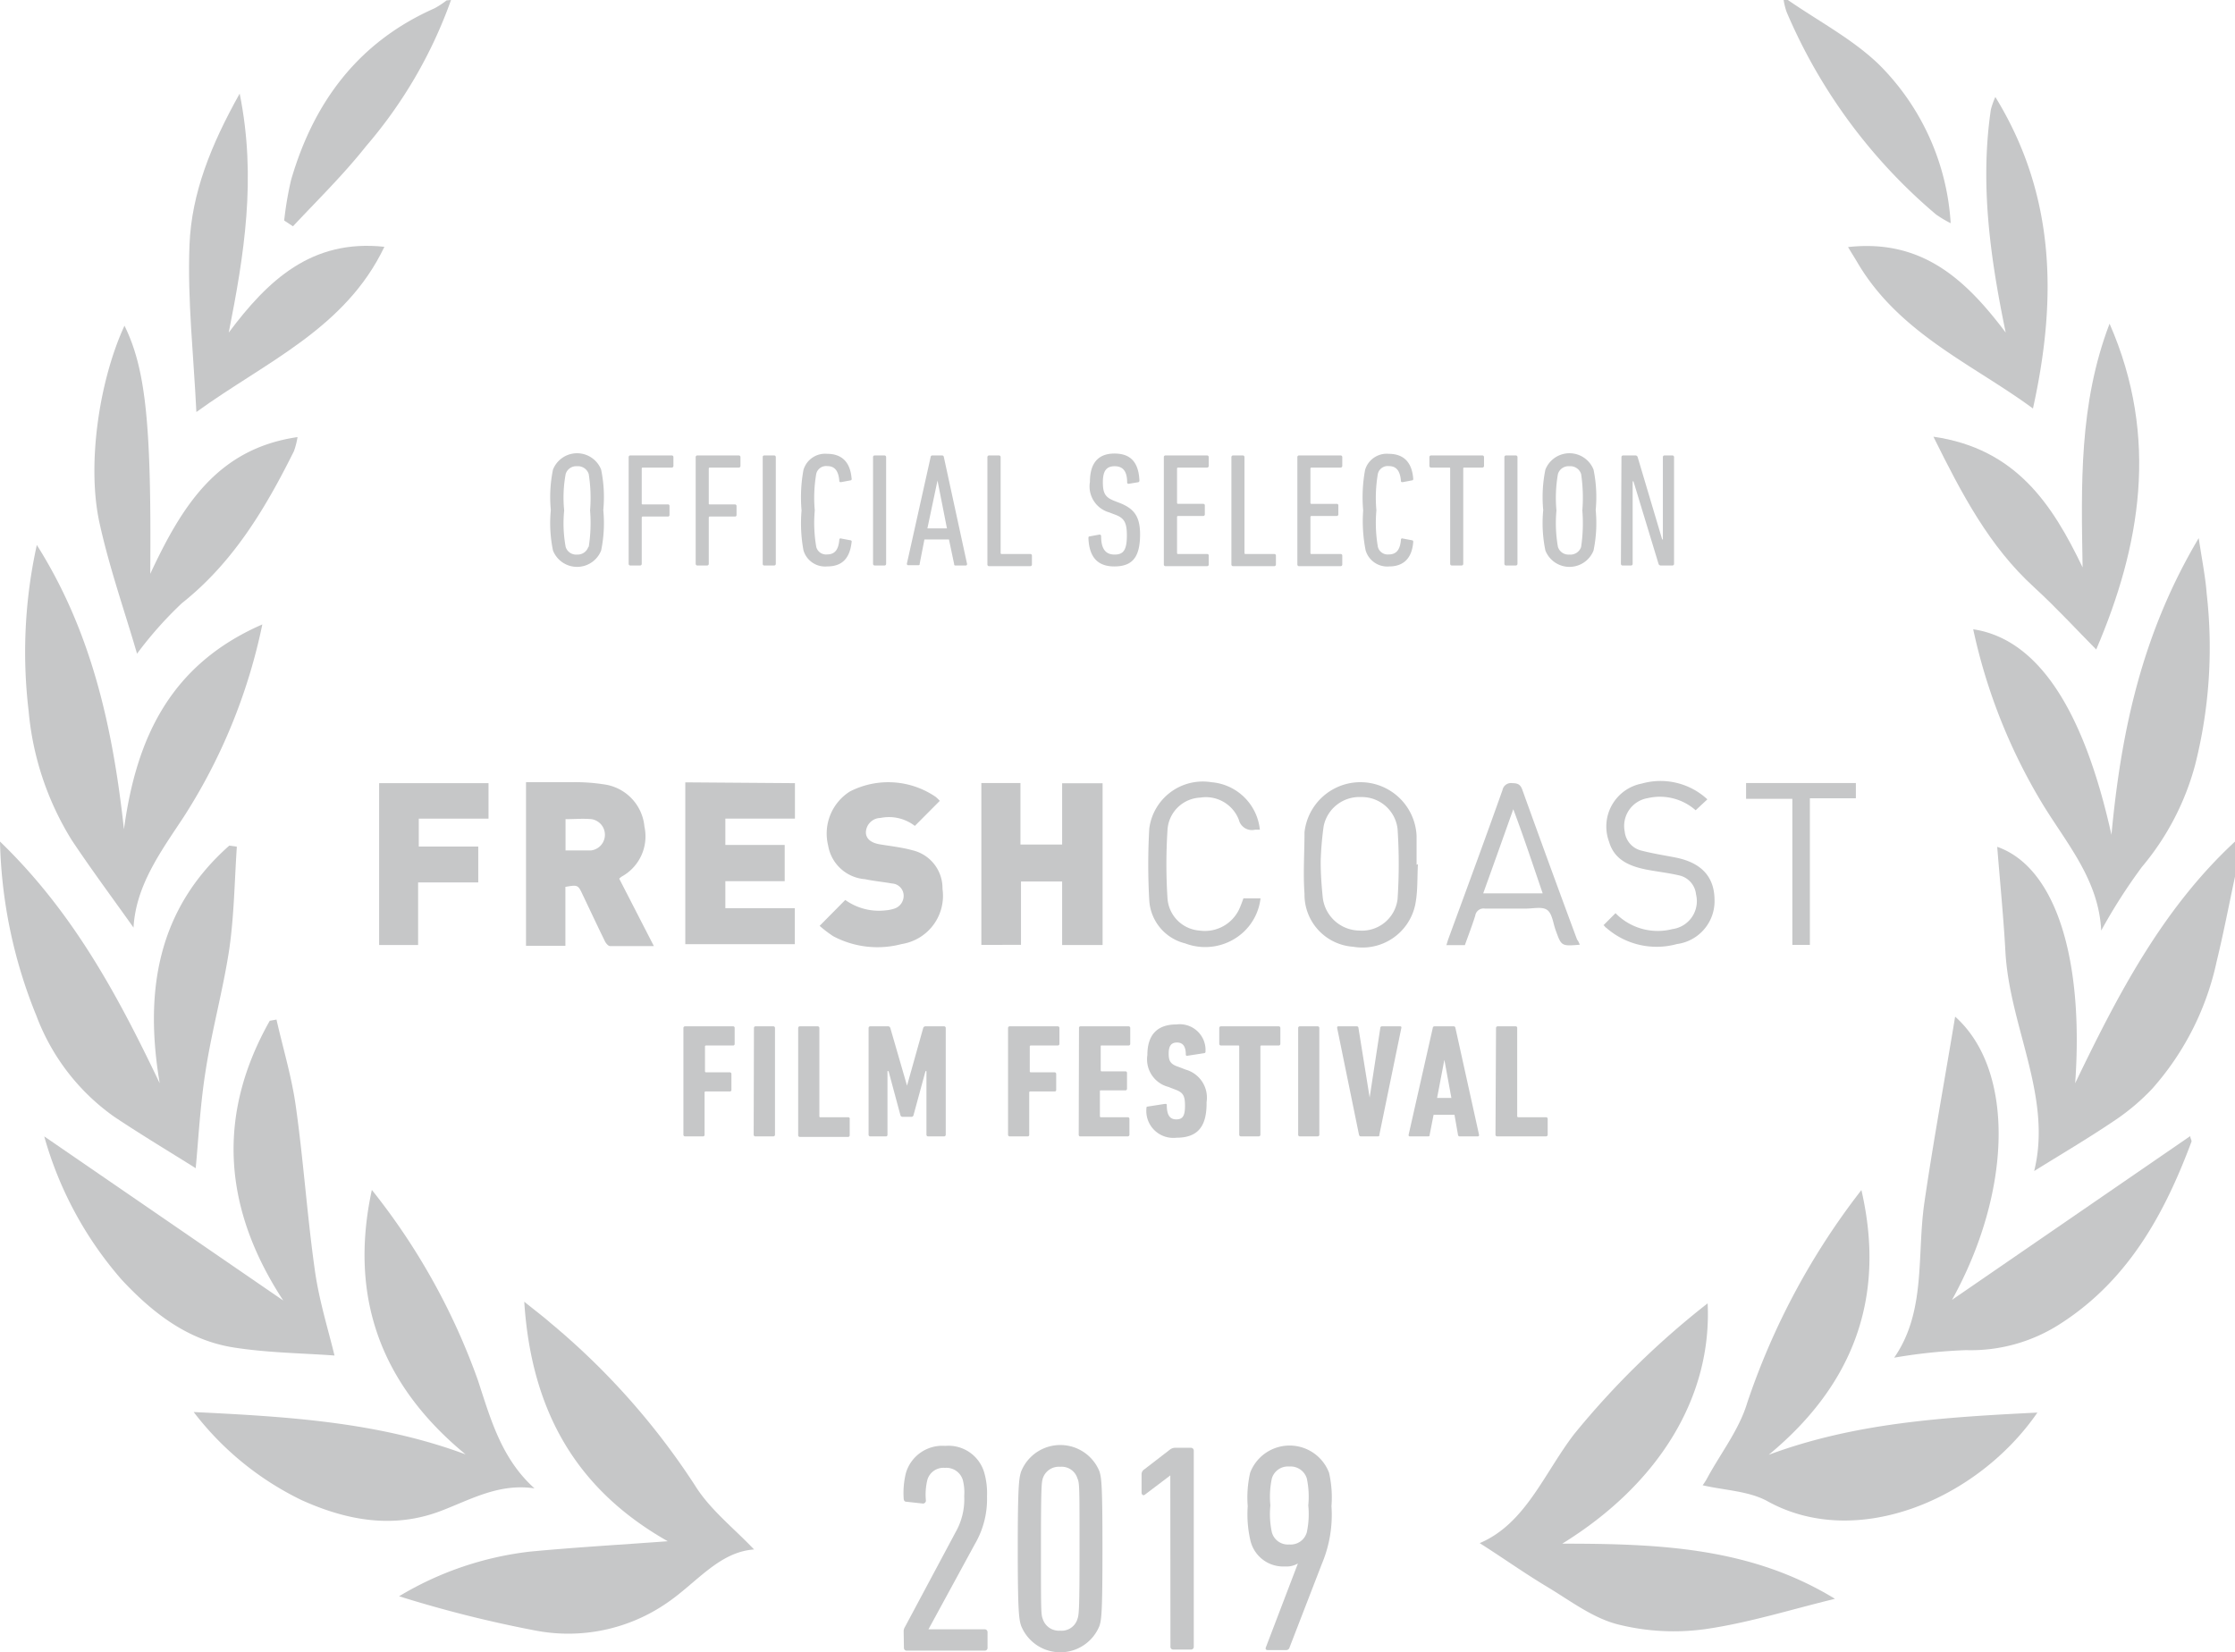 <svg xmlns="http://www.w3.org/2000/svg" viewBox="0 0 165.71 122.51"><defs><style>.cls-1{fill:#c6c7c8;}</style></defs><g id="Layer_2" data-name="Layer 2"><g id="Outlines"><path class="cls-1" d="M50.67,76.22a.12.12,0,0,1,.12-.12h3.56a.11.11,0,0,1,.12.12V77.4a.11.11,0,0,1-.12.12h-2s-.08,0-.08.07v1.85a.07.07,0,0,0,.08.07h1.76a.12.12,0,0,1,.12.12v1.18a.11.11,0,0,1-.12.12H52.32a.07.07,0,0,0-.08.08v3.13a.11.11,0,0,1-.12.12H50.79a.12.12,0,0,1-.12-.12Z"/><path class="cls-1" d="M55.9,76.22A.12.12,0,0,1,56,76.1h1.34a.12.12,0,0,1,.12.12v7.92a.12.12,0,0,1-.12.12H56a.12.12,0,0,1-.12-.12Z"/><path class="cls-1" d="M59.18,76.22a.12.12,0,0,1,.12-.12h1.33a.12.12,0,0,1,.12.12v6.55a.06.06,0,0,0,.07.07h2.07A.12.12,0,0,1,63,83v1.18a.12.12,0,0,1-.12.12H59.3a.12.12,0,0,1-.12-.12Z"/><path class="cls-1" d="M64.4,76.22a.12.12,0,0,1,.12-.12h1.29a.18.18,0,0,1,.2.12l1.24,4.28h0l1.2-4.28a.18.18,0,0,1,.19-.12H70a.12.12,0,0,1,.12.12v7.92a.12.12,0,0,1-.12.12H68.81a.12.12,0,0,1-.12-.12V79.42h-.07l-.89,3.27a.15.15,0,0,1-.15.12h-.66a.16.16,0,0,1-.16-.12l-.88-3.27H65.8v4.72a.11.11,0,0,1-.12.12H64.52a.12.12,0,0,1-.12-.12Z"/><path class="cls-1" d="M74.74,76.22a.12.12,0,0,1,.12-.12h3.57a.12.12,0,0,1,.12.12V77.4a.12.12,0,0,1-.12.12h-2s-.08,0-.08.07v1.85a.07.07,0,0,0,.08.07h1.76a.12.12,0,0,1,.12.12v1.18a.11.11,0,0,1-.12.12H76.39a.07.07,0,0,0-.08.08v3.13a.11.11,0,0,1-.12.12H74.86a.12.12,0,0,1-.12-.12Z"/><path class="cls-1" d="M80,76.22a.11.11,0,0,1,.12-.12h3.56a.12.12,0,0,1,.12.12V77.4a.12.12,0,0,1-.12.12h-2c-.05,0-.07,0-.07.07v1.77s0,.08.07.08h1.76a.11.11,0,0,1,.12.12v1.17a.12.12,0,0,1-.12.12H81.62c-.05,0-.07,0-.07.07v1.85s0,.07.07.07h2a.12.12,0,0,1,.12.12v1.18a.12.12,0,0,1-.12.12H80.1a.11.11,0,0,1-.12-.12Z"/><path class="cls-1" d="M87.22,84.36A2,2,0,0,1,85,82.18c0-.07,0-.12.09-.13l1.29-.2c.08,0,.13,0,.13.09,0,.76.24,1.06.7,1.06s.65-.23.65-1-.14-1-.75-1.22l-.49-.19a2.11,2.11,0,0,1-1.55-2.36c0-1.48.71-2.27,2.16-2.27a1.91,1.91,0,0,1,2.15,2,.11.11,0,0,1-.1.13l-1.23.19a.09.09,0,0,1-.13-.09c0-.59-.21-.89-.65-.89s-.62.26-.62.82.13.8.77,1l.49.19a2.16,2.16,0,0,1,1.55,2.41C89.48,83.5,88.84,84.36,87.22,84.36Z"/><path class="cls-1" d="M92,84.26a.12.12,0,0,1-.12-.12V77.59a.06.06,0,0,0-.07-.07H90.52a.12.12,0,0,1-.12-.12V76.22a.12.12,0,0,1,.12-.12h4.29a.12.12,0,0,1,.12.12V77.4a.12.12,0,0,1-.12.12H93.52s-.07,0-.07.07v6.55a.12.12,0,0,1-.12.12Z"/><path class="cls-1" d="M96.25,76.22a.12.12,0,0,1,.12-.12H97.7a.12.12,0,0,1,.12.12v7.92a.12.12,0,0,1-.12.12H96.37a.12.12,0,0,1-.12-.12Z"/><path class="cls-1" d="M100.89,84.26c-.07,0-.11-.05-.13-.12l-1.62-7.92c0-.07,0-.12.1-.12h1.35a.12.12,0,0,1,.13.12l.83,5.16h0l.79-5.16a.12.12,0,0,1,.13-.12h1.33c.09,0,.12.05.1.12l-1.63,7.92c0,.07,0,.12-.12.12Z"/><path class="cls-1" d="M106.23,76.22c0-.07.06-.12.13-.12h1.42a.13.13,0,0,1,.13.12l1.75,7.92c0,.07,0,.12-.1.12h-1.33a.12.12,0,0,1-.13-.12l-.26-1.48h-1.55L106,84.14c0,.07,0,.12-.14.12h-1.33a.09.09,0,0,1-.09-.12Zm1.38,5.19-.52-2.83h0l-.54,2.83Z"/><path class="cls-1" d="M110.92,76.22a.12.12,0,0,1,.12-.12h1.33a.11.11,0,0,1,.12.12v6.55s0,.07.08.07h2.06a.12.12,0,0,1,.12.12v1.18a.12.12,0,0,1-.12.12H111a.12.12,0,0,1-.12-.12Z"/><path class="cls-1" d="M67,121a.65.65,0,0,1,.11-.39l3.74-7a4.93,4.93,0,0,0,.64-2.68,3.65,3.65,0,0,0-.11-1.21,1.27,1.27,0,0,0-1.32-.88,1.24,1.24,0,0,0-1.3.88,4.57,4.57,0,0,0-.11,1.54.22.22,0,0,1-.27.22l-1.19-.13c-.13,0-.19-.11-.19-.27a6.12,6.12,0,0,1,.17-1.87,2.81,2.81,0,0,1,2.91-2,2.76,2.76,0,0,1,2.9,2,5.55,5.55,0,0,1,.2,1.74,6.6,6.6,0,0,1-.9,3.54l-3.44,6.32v0H73a.21.21,0,0,1,.22.22v1.14a.2.2,0,0,1-.22.22H67.24a.2.2,0,0,1-.22-.22Z"/><path class="cls-1" d="M75.46,114.83c0-4.68.09-5.23.25-5.72a3.13,3.13,0,0,1,5.81,0c.15.49.22,1,.22,5.72s-.07,5.24-.22,5.72a3.13,3.13,0,0,1-5.81,0C75.55,120.07,75.46,119.52,75.46,114.83Zm3.15,6.08a1.22,1.22,0,0,0,1.28-.88c.11-.31.15-.73.15-5.2s0-4.88-.15-5.19a1.22,1.22,0,0,0-1.28-.88,1.25,1.25,0,0,0-1.3.88c-.09.31-.13.73-.13,5.19s0,4.89.13,5.2A1.25,1.25,0,0,0,78.61,120.91Z"/><path class="cls-1" d="M86.77,109.4h0l-1.89,1.43c-.11.09-.24,0-.24-.16v-1.36a.42.42,0,0,1,.19-.35l1.92-1.48a.64.64,0,0,1,.37-.13h1.17a.21.21,0,0,1,.22.22v14.52a.2.2,0,0,1-.22.22H87a.2.2,0,0,1-.22-.22Z"/><path class="cls-1" d="M96.23,115.93l0,0a1.67,1.67,0,0,1-.95.22,2.5,2.5,0,0,1-2.57-1.92,8.63,8.63,0,0,1-.2-2.55,8.25,8.25,0,0,1,.18-2.48,3.13,3.13,0,0,1,5.85,0,8.25,8.25,0,0,1,.18,2.48,9.34,9.34,0,0,1-.71,4.27l-2.4,6.21a.25.25,0,0,1-.26.19H94c-.15,0-.2-.08-.13-.24Zm.66-2.31a6.41,6.41,0,0,0,.11-2,6.5,6.5,0,0,0-.11-2,1.26,1.26,0,0,0-1.3-.88,1.24,1.24,0,0,0-1.29.88,6.5,6.5,0,0,0-.11,2,6.41,6.41,0,0,0,.11,2,1.23,1.23,0,0,0,1.29.9A1.24,1.24,0,0,0,96.89,113.62Z"/><g id="_2017Laurels_Audience_b2" data-name="2017Laurels_Audience b2"><path class="cls-1" d="M165.71,65c-.45,2.1-.85,4.2-1.36,6.29a20.75,20.75,0,0,1-4.78,9.44,16.28,16.28,0,0,1-2.84,2.39c-1.94,1.31-3.95,2.49-5.91,3.71,1.36-5.49-1.81-10.66-2.13-16.22-.14-2.58-.4-5.16-.61-7.82,4.31,1.51,6.44,8.24,5.78,17.53C157,73.8,160.31,67.4,165.71,62.4Z"/><path class="cls-1" d="M33.44,0a34.16,34.16,0,0,1-6.3,10.84c-1.66,2.1-3.6,4-5.42,5.94l-.65-.43a25.54,25.54,0,0,1,.51-3c1.68-5.79,5-10.24,10.63-12.73a6.32,6.32,0,0,0,.9-.59Z"/><path class="cls-1" d="M132.56,0c2.28,1.58,4.81,2.9,6.77,4.8a18.16,18.16,0,0,1,5.3,11.75,8.39,8.39,0,0,1-1.09-.65,40.33,40.33,0,0,1-11.07-15,4.86,4.86,0,0,1-.23-.93Z"/><path class="cls-1" d="M126.61,96.64c.33,6.9-3.57,13.37-10.78,17.82,7.22,0,14,.28,20.22,4.09-3.19.77-6.34,1.77-9.57,2.24a17,17,0,0,1-6.55-.35c-1.86-.48-3.52-1.76-5.22-2.78s-3.27-2.14-5-3.24c3.39-1.44,4.75-5.14,7-8.08A61.94,61.94,0,0,1,126.61,96.64Z"/><path class="cls-1" d="M49.51,114.28c-6.81-3.86-10.12-9.69-10.64-17.76.88.71,1.42,1.11,1.93,1.56a53.59,53.59,0,0,1,10.74,12.08c1.1,1.77,2.86,3.14,4.37,4.73-2.58.18-4.24,2.44-6.41,3.93a12.88,12.88,0,0,1-9.91,2.06,89.81,89.81,0,0,1-10-2.52,24.15,24.15,0,0,1,9.7-3.31C42.65,114.73,46,114.54,49.51,114.28Z"/><path class="cls-1" d="M131.14,107.87c6.45-2.4,13.15-2.79,19.92-3.13-4.42,6.42-13.38,10.24-20,6.58-1.39-.77-3.18-.81-4.82-1.19a5.23,5.23,0,0,0,.3-.46c1-1.87,2.4-3.64,3-5.64a53.31,53.31,0,0,1,8.47-15.79C139.84,96.17,137.45,102.65,131.14,107.87Z"/><path class="cls-1" d="M27.57,88.23a48.87,48.87,0,0,1,7.87,14.13c.94,2.87,1.74,5.8,4.19,8-2.6-.39-4.68.8-6.88,1.65-3.54,1.37-7,.75-10.39-.78a22.28,22.28,0,0,1-8-6.53c7,.34,13.71.74,20.16,3.14C28.24,102.67,25.85,96.19,27.57,88.23Z"/><path class="cls-1" d="M140.44,100.67c2.38-3.43,1.67-7.58,2.24-11.5.66-4.53,1.49-9,2.28-13.79,4.47,4,4.2,13-.23,21l17.66-12.14c0,.17.13.32.09.42-2,5.36-4.68,10.23-9.65,13.45a12.21,12.21,0,0,1-7.06,2A39.57,39.57,0,0,0,140.44,100.67Z"/><path class="cls-1" d="M21,96.43C16.59,89.69,16,82.77,20,75.69l.5-.09c.49,2.16,1.14,4.29,1.44,6.48.57,4.06.84,8.16,1.42,12.22.32,2.21,1,4.37,1.44,6.21-2.22-.17-4.85-.19-7.43-.59-3.4-.52-6-2.52-8.32-5A27.32,27.32,0,0,1,3.28,84.26Z"/><path class="cls-1" d="M155.79,69c-.18-3.71-2.49-6.37-4.29-9.29a42.07,42.07,0,0,1-5.2-13.05c4.71.71,8.15,5.77,10.25,15.24.73-7.83,2.31-15,6.47-22,.25,1.67.5,2.89.59,4.11a35.4,35.4,0,0,1-.86,12.72,19.61,19.61,0,0,1-3.94,7.55A41.27,41.27,0,0,0,155.79,69Z"/><path class="cls-1" d="M2.73,40.41C6.81,46.86,8.37,54,9.19,61.49c.9-6.64,3.35-12.18,10.26-15.19a42.08,42.08,0,0,1-5.86,14.32c-1.7,2.57-3.52,5.06-3.69,8.16-1.54-2.17-3.11-4.28-4.57-6.47a21.81,21.81,0,0,1-3.21-9.62A36.8,36.8,0,0,1,2.73,40.41Z"/><path class="cls-1" d="M0,62.4c5.45,5.26,8.76,11.47,11.84,17.92C10.7,73.53,11.65,67.44,17,62.7l.56.08c-.17,2.53-.2,5.08-.56,7.59-.45,3-1.29,6-1.76,9.06-.4,2.52-.53,5.09-.73,7.19-1.73-1.09-3.92-2.4-6.05-3.82a16.07,16.07,0,0,1-5.76-7.48A36.27,36.27,0,0,1,0,62.4Z"/><path class="cls-1" d="M9.23,24.15c1.6,3.25,2,7.46,1.91,18.4,2.37-5.08,5-9.28,10.92-10.14a5.51,5.51,0,0,1-.27,1.05c-2.11,4.24-4.5,8.25-8.31,11.27a28.41,28.41,0,0,0-3.32,3.74c-.91-3.13-2.06-6.39-2.79-9.73C6.43,34.41,7.36,28.2,9.23,24.15Z"/><path class="cls-1" d="M155.42,48.16c-1.37-1.38-2.93-3.08-4.62-4.63-3.29-3-5.33-6.86-7.45-11.15,6.11.88,8.81,5,11.06,9.69-.1-6.06-.28-12.11,2-18.07C160.13,32.49,158.67,40.57,155.42,48.16Z"/><path class="cls-1" d="M147.94,7.19c4.58,7.45,4.52,15.27,2.79,23.1-4.37-3.23-9.9-5.54-13-10.8-.18-.31-.38-.62-.71-1.17,5.54-.62,8.78,2.48,11.69,6.34-1.14-5.49-1.92-11-1.1-16.54A6.08,6.08,0,0,1,147.94,7.19Z"/><path class="cls-1" d="M14.56,30.55c-.2-4.16-.67-8.29-.51-12.39.15-3.84,1.6-7.43,3.72-11.22,1.27,6.28.32,12-.81,17.72,2.88-3.85,6.13-6.95,11.54-6.36C25.6,24.38,19.69,26.83,14.56,30.55Z"/></g><path class="cls-1" d="M41,40.82a10,10,0,0,1-.16-3,10.1,10.1,0,0,1,.16-3,1.92,1.92,0,0,1,3.57,0,10.1,10.1,0,0,1,.16,3,10,10,0,0,1-.16,3,1.92,1.92,0,0,1-3.57,0Zm2.65-.27a11.44,11.44,0,0,0,.1-2.7,11.44,11.44,0,0,0-.1-2.7.84.84,0,0,0-.86-.58.82.82,0,0,0-.85.58,9.65,9.65,0,0,0-.11,2.7,9.65,9.65,0,0,0,.11,2.7.81.81,0,0,0,.85.57A.83.83,0,0,0,43.62,40.55Z"/><path class="cls-1" d="M46.61,33.89a.12.12,0,0,1,.12-.12h3.08a.12.12,0,0,1,.12.12v.66a.12.12,0,0,1-.12.12H47.65s-.07,0-.07.07v2.59c0,.05,0,.07.07.07h1.87a.11.11,0,0,1,.12.12v.66a.11.11,0,0,1-.12.12H47.65s-.07,0-.07.08v3.43a.12.12,0,0,1-.12.12h-.73a.12.12,0,0,1-.12-.12Z"/><path class="cls-1" d="M51.58,33.89a.12.12,0,0,1,.12-.12h3.08a.12.12,0,0,1,.12.12v.66a.12.12,0,0,1-.12.12H52.62s-.07,0-.07.07v2.59c0,.05,0,.07.07.07h1.87a.12.12,0,0,1,.12.12v.66a.11.11,0,0,1-.12.12H52.62s-.07,0-.07.08v3.43a.12.12,0,0,1-.12.12H51.7a.12.12,0,0,1-.12-.12Z"/><path class="cls-1" d="M56.55,33.89a.11.11,0,0,1,.12-.12h.73a.12.12,0,0,1,.12.12v7.92a.12.12,0,0,1-.12.12h-.73a.11.11,0,0,1-.12-.12Z"/><path class="cls-1" d="M59.43,37.85a11.21,11.21,0,0,1,.14-3,1.67,1.67,0,0,1,1.75-1.2c1.07,0,1.72.58,1.82,1.83a.1.1,0,0,1-.09.14l-.69.13c-.07,0-.13,0-.13-.09-.06-.74-.33-1.1-.9-1.1a.75.75,0,0,0-.81.57,10.43,10.43,0,0,0-.11,2.71,10.5,10.5,0,0,0,.11,2.71.75.75,0,0,0,.81.56c.57,0,.84-.36.9-1.09a.09.09,0,0,1,.13-.09l.69.13a.1.1,0,0,1,.09.14C63,41.46,62.39,42,61.32,42a1.67,1.67,0,0,1-1.75-1.2A11.09,11.09,0,0,1,59.43,37.85Z"/><path class="cls-1" d="M64.73,33.89a.12.12,0,0,1,.12-.12h.73a.12.12,0,0,1,.12.12v7.92a.12.12,0,0,1-.12.12h-.73a.12.12,0,0,1-.12-.12Z"/><path class="cls-1" d="M69,33.89c0-.07.06-.12.13-.12h.72a.13.13,0,0,1,.13.12l1.72,7.92a.1.1,0,0,1-.11.12h-.72c-.09,0-.12,0-.13-.12L70.36,40H68.54l-.35,1.79c0,.07,0,.12-.12.12h-.72a.1.1,0,0,1-.11-.12Zm1.21,5.29-.7-3.55h0l-.75,3.55Z"/><path class="cls-1" d="M73.21,33.89a.12.12,0,0,1,.12-.12h.74a.12.12,0,0,1,.12.12V41s0,.08.07.08h2.13a.11.11,0,0,1,.12.12v.66a.12.12,0,0,1-.12.12H73.33a.12.12,0,0,1-.12-.12Z"/><path class="cls-1" d="M82.62,42c-1.24,0-1.86-.69-1.92-2.09,0-.08,0-.13.1-.14l.71-.13a.11.11,0,0,1,.13.11c0,1,.37,1.37,1,1.37s.91-.3.91-1.41c0-.93-.18-1.28-.82-1.53l-.5-.19a2,2,0,0,1-1.42-2.25c0-1.39.6-2.11,1.82-2.11s1.79.67,1.85,2a.12.12,0,0,1-.11.13l-.67.11a.1.1,0,0,1-.13-.1c0-.8-.29-1.2-.92-1.2s-.88.36-.88,1.19.19,1.12.85,1.38l.49.19c1,.42,1.42,1,1.42,2.31C84.52,41.27,84,42,82.62,42Z"/><path class="cls-1" d="M86.29,33.89a.12.12,0,0,1,.12-.12H89.5a.12.12,0,0,1,.12.12v.66a.12.12,0,0,1-.12.12H87.34s-.07,0-.07.07v2.54s0,.08.07.08h1.87a.11.11,0,0,1,.12.12v.66a.12.12,0,0,1-.12.12H87.34s-.07,0-.07.07V41s0,.08.07.08H89.5a.11.11,0,0,1,.12.12v.66a.12.12,0,0,1-.12.12H86.41a.12.12,0,0,1-.12-.12Z"/><path class="cls-1" d="M91.3,33.89a.12.12,0,0,1,.12-.12h.73a.12.12,0,0,1,.12.12V41s0,.08.07.08h2.14a.11.11,0,0,1,.12.12v.66a.12.12,0,0,1-.12.12H91.42a.12.12,0,0,1-.12-.12Z"/><path class="cls-1" d="M96.19,33.89a.12.12,0,0,1,.12-.12H99.4a.12.12,0,0,1,.12.12v.66a.12.12,0,0,1-.12.12H97.24s-.08,0-.08.07v2.54a.07.07,0,0,0,.08.08h1.87a.11.11,0,0,1,.12.12v.66a.12.12,0,0,1-.12.12H97.24s-.08,0-.08.07V41a.07.07,0,0,0,.08.08H99.4a.11.11,0,0,1,.12.12v.66a.12.12,0,0,1-.12.12H96.31a.12.12,0,0,1-.12-.12Z"/><path class="cls-1" d="M101.07,37.85a11.21,11.21,0,0,1,.14-3,1.67,1.67,0,0,1,1.75-1.2c1.07,0,1.72.58,1.82,1.83,0,.08,0,.13-.09.14l-.69.13c-.07,0-.13,0-.13-.09-.06-.74-.33-1.1-.9-1.1a.75.75,0,0,0-.81.57,10.43,10.43,0,0,0-.11,2.71,10.5,10.5,0,0,0,.11,2.71.75.75,0,0,0,.81.56c.57,0,.84-.36.9-1.09a.09.09,0,0,1,.13-.09l.69.13c.07,0,.1.06.09.14C104.68,41.46,104,42,103,42a1.67,1.67,0,0,1-1.75-1.2A11.09,11.09,0,0,1,101.07,37.85Z"/><path class="cls-1" d="M107.64,41.93a.12.12,0,0,1-.12-.12V34.74c0-.05,0-.07-.07-.07H106.1a.12.12,0,0,1-.12-.12v-.66a.12.12,0,0,1,.12-.12h3.81a.12.12,0,0,1,.12.12v.66a.12.12,0,0,1-.12.12h-1.35a.06.06,0,0,0-.07.07v7.07a.12.12,0,0,1-.12.12Z"/><path class="cls-1" d="M111.54,33.89a.12.12,0,0,1,.12-.12h.73a.12.12,0,0,1,.12.12v7.92a.12.12,0,0,1-.12.12h-.73a.12.12,0,0,1-.12-.12Z"/><path class="cls-1" d="M114.58,40.82a10,10,0,0,1-.16-3,10.1,10.1,0,0,1,.16-3,1.92,1.92,0,0,1,3.57,0,10.1,10.1,0,0,1,.16,3,10,10,0,0,1-.16,3,1.92,1.92,0,0,1-3.57,0Zm2.65-.27a12,12,0,0,0,.09-2.7,12,12,0,0,0-.09-2.7.84.84,0,0,0-.87-.58.82.82,0,0,0-.85.58,10.23,10.23,0,0,0-.11,2.7,10.23,10.23,0,0,0,.11,2.7.82.82,0,0,0,.85.57A.83.83,0,0,0,117.23,40.55Z"/><path class="cls-1" d="M120.22,33.89a.12.12,0,0,1,.12-.12h.9a.17.17,0,0,1,.18.12L123.24,40h.05V33.89a.12.12,0,0,1,.12-.12H124a.12.12,0,0,1,.12.12v7.92a.12.12,0,0,1-.12.12h-.85a.17.17,0,0,1-.18-.12l-1.86-6.12h-.06v6.12a.12.12,0,0,1-.12.12h-.63a.12.12,0,0,1-.12-.12Z"/><path class="cls-1" d="M39,58c1.11,0,2.2,0,3.3,0a14,14,0,0,1,2.67.19,3.48,3.48,0,0,1,2.81,3.1A3.4,3.4,0,0,1,46.09,65a1.37,1.37,0,0,0-.18.15l2.57,5c-1.14,0-2.19,0-3.25,0-.13,0-.31-.21-.38-.36-.56-1.14-1.1-2.3-1.65-3.45-.34-.73-.36-.74-1.28-.58v4.37H39Zm2.93,5.06c.66,0,1.27,0,1.87,0a1.17,1.17,0,0,0,.06-2.32c-.63-.06-1.27,0-1.93,0Z"/><path class="cls-1" d="M81.75,70.07h-3V65.36H75.7v4.7H72.76v-12h2.9v4.56h3.09V58.08h3Z"/><path class="cls-1" d="M58.94,58.07V60.7H53.78v1.95h4.4v2.69h-4.4v2h5.15v2.67H50.81v-12Z"/><path class="cls-1" d="M60.77,68.65l1.9-1.92a4.29,4.29,0,0,0,3,.77,2.71,2.71,0,0,0,.58-.11,1,1,0,0,0,.75-1,.91.91,0,0,0-.86-.88c-.67-.12-1.35-.18-2-.32a3,3,0,0,1-2.74-2.5,3.69,3.69,0,0,1,1.61-4,6.23,6.23,0,0,1,6.37.4c.12.1.23.22.3.29l-1.85,1.86a3.14,3.14,0,0,0-2.55-.59,1.1,1.1,0,0,0-1.08,1.06c0,.48.38.78,1,.89s1.64.22,2.43.44a2.89,2.89,0,0,1,2.25,2.87A3.62,3.62,0,0,1,66.85,70a7,7,0,0,1-5.07-.58A9.13,9.13,0,0,1,60.77,68.65Z"/><path class="cls-1" d="M31,70.07H28.11v-12h8.11v2.63H31.05v2.07h4.41v2.66H31Z"/><path class="cls-1" d="M105.13,64.08c-.06,1,0,2-.2,3a4,4,0,0,1-4.6,3.12,3.87,3.87,0,0,1-3.61-3.92c-.11-1.52,0-3.05,0-4.57a4.17,4.17,0,0,1,8.31.26c0,.72,0,1.44,0,2.15Zm-7.21-.22c0,1,.07,1.84.15,2.66A2.77,2.77,0,0,0,100.79,69a2.66,2.66,0,0,0,2.83-2.33,39.38,39.38,0,0,0,0-5.21,2.67,2.67,0,0,0-2.71-2.36,2.7,2.7,0,0,0-2.77,2.16A23.79,23.79,0,0,0,97.92,63.86Z"/><path class="cls-1" d="M117.13,70.05c-1.37.11-1.36.11-1.79-1.08-.19-.52-.25-1.23-.63-1.5s-1.06-.09-1.62-.1c-1,0-2,0-3,0a.62.62,0,0,0-.71.52c-.23.74-.51,1.46-.77,2.19h-1.37c.06-.18.1-.34.16-.5,1.35-3.68,2.71-7.36,4-11a.64.64,0,0,1,.73-.51c.39,0,.6.09.74.49q2,5.56,4.06,11.11C117,69.74,117.06,69.87,117.13,70.05ZM112.2,60c-.77,2.17-1.49,4.19-2.23,6.24h4.41C113.66,64.14,113,62.13,112.2,60Z"/><path class="cls-1" d="M118.89,68.6l.89-.89A4.38,4.38,0,0,0,124,68.89a2.09,2.09,0,0,0,1.75-2.57,1.61,1.61,0,0,0-1.29-1.42c-.79-.18-1.59-.27-2.38-.42-1.26-.25-2.39-.72-2.78-2.07a3.24,3.24,0,0,1,2.43-4.31,5.11,5.11,0,0,1,4.86,1.17l-.87.81a4,4,0,0,0-3.55-.9,2.09,2.09,0,0,0-1.71,2.47,1.63,1.63,0,0,0,1.28,1.43c.81.21,1.65.34,2.47.5q2.87.56,2.91,3.1A3.21,3.21,0,0,1,124.33,70a5.65,5.65,0,0,1-5.24-1.21C119,68.75,119,68.68,118.89,68.6Z"/><path class="cls-1" d="M93.41,61.52l-.35,0a1,1,0,0,1-1.21-.74A2.62,2.62,0,0,0,89,59.14a2.55,2.55,0,0,0-2.44,2.44,39.56,39.56,0,0,0,0,5A2.57,2.57,0,0,0,88.94,69a2.81,2.81,0,0,0,3-1.73c.09-.21.17-.43.25-.66h1.27a4.05,4.05,0,0,1-1.22,2.46,4.18,4.18,0,0,1-4.37.88,3.5,3.5,0,0,1-2.66-3.19,47.21,47.21,0,0,1,0-5.32A4,4,0,0,1,89.82,58,3.93,3.93,0,0,1,93.41,61.52Z"/><path class="cls-1" d="M132.89,59.23h-3.43V58.06h8.14v1.13h-3.41V70.06h-1.3Z"/></g></g></svg>